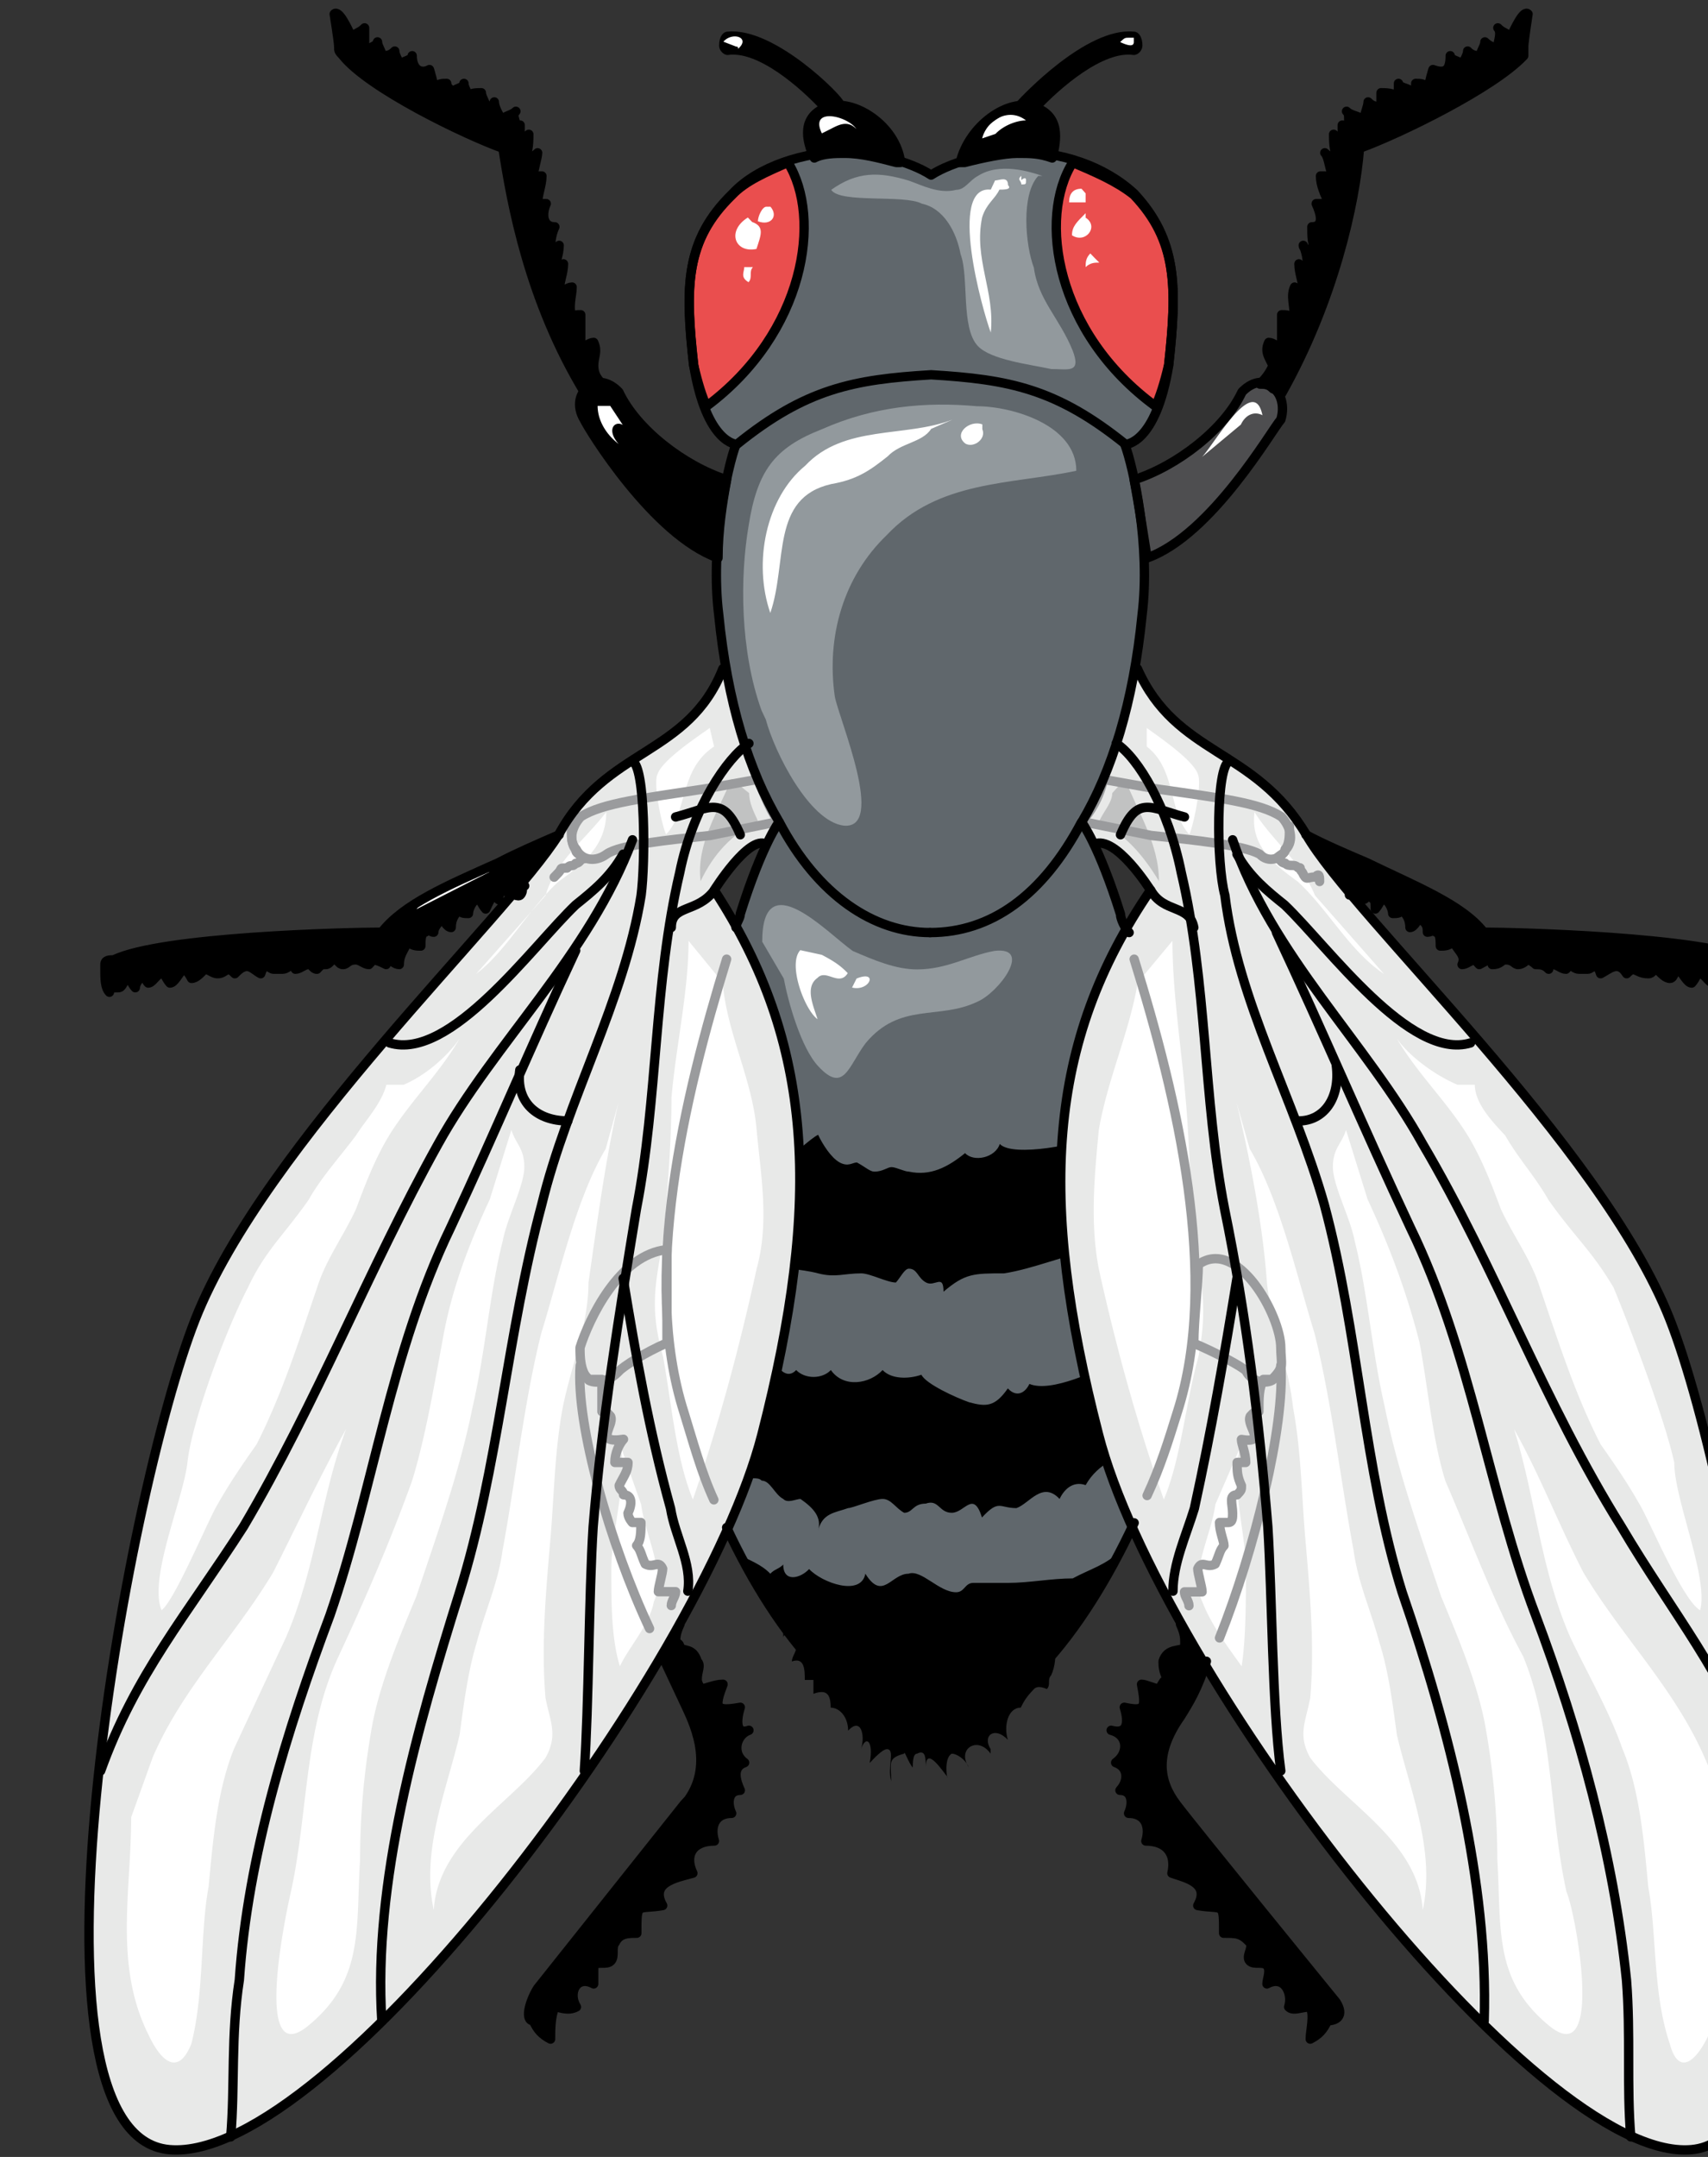 <svg xmlns="http://www.w3.org/2000/svg" version="1.0" viewBox="0 0 189.997 239.849"><rect x="0" y="0" width="189.997" height="239.849" fill="#333333" stroke="none"/><defs><clipPath clipPathUnits="userSpaceOnUse" id="a"><path d="M8.715.24H198.44v240.014H8.715z"/></clipPath></defs><path d="M103.537 41.635c8.655.52 13.932 1.539 21.627 7.735 0 0 3.358 0 4.797-8.775.96-8.774.96-13.951-3.837-19.108-3.358-3.098-8.155-4.657-12.973-4.657-2.878 0-7.195 1.04-9.614 2.598-2.398-1.559-6.716-2.598-9.594-2.598-4.337 0-9.614 1.559-12.492 4.657-5.297 5.157-5.297 10.334-4.318 19.108 1.44 8.775 4.797 8.775 4.797 8.775 7.676-6.196 12.972-7.216 21.607-7.735z" fill="#60676c" fill-rule="evenodd" fill-opacity="1" stroke="none"/><path d="M87.607 18.03c-2.379 1.038-4.757 2.058-6.196 3.597-5.257 5.097-5.257 10.214-4.298 18.908.48 2.06.96 3.578 1.44 4.598 10.973-8.175 12.872-20.968 9.054-27.104z" fill="#ea4e4e" fill-rule="evenodd" fill-opacity="1" stroke="none"/><path d="M93.903 17.01c1.919 0 3.838.52 5.757 1.02h.48c-.48-4.098-5.277-7.197-8.156-6.157-2.878 1.02-2.398 3.598-1.439 5.656.96-.52 2.399-.52 3.358-.52z" fill="#000" fill-rule="evenodd" fill-opacity="1" stroke="none"/><path d="M91.924 11.833h2.379s0-.52-.46-.52c0-.52-7.635-8.315-12.892-7.795-.48 0-.96.52-.96 1.559 0 .52.48 1.04.96 1.04 3.338-.52 8.115 3.637 10.494 6.236l.48-.52z" fill="#000" fill-rule="evenodd" fill-opacity="1" stroke="none"/><path d="M86.627 91.345c4.318 8.215 10.554 12.312 16.79 12.312z" fill="#4e4e50" fill-rule="evenodd" fill-opacity="1" stroke="none"/><path d="M80.791 53.308c-4.797-1.54-10.074-5.637-11.993-9.754-.96-1.02-2.398-1.54-3.358-.5-.96.5-1.439 2.039-.48 3.578.48 1.04 7.676 12.812 14.872 15.37 0-3.058.48-6.136.959-8.694zM78.472 87.667c-6.715 1.04-11.513 1.559-13.911 3.118-.96 1.04-1.44 2.598-.48 3.638.48 1.04 1.919 1.559 3.358.52 1.44-1.04 6.716-1.56 11.513-2.08l7.675-1.558c-.959-1.04-1.439-2.599-2.398-4.678l-5.757 1.04z" fill="#000" fill-rule="evenodd" fill-opacity="1" stroke="none"/><path d="M66 40.615c0-1.019.48-1.539 0-2.578-.48 0-.96.52-1.44.52v-3.598c-.479 0-.959 0-.959.52-.48-1.54 0-2.579 0-3.598-.48 0-.959.5-1.439.5 0-1.02.48-2.06.48-3.079-.48.52-.96.52-.96.52 0-.52.48-1.56.48-2.579 0 .52-.96.52-.96.52 0-.52 0-1.559.48-2.578-1.439 0-1.439-1.54-.959-2.579h-.96c0-1.02.48-2.058.48-3.078h-.979c0-.52.5-2.059.5-2.578-.5.52-.98.52-1.46.52.48-.52.48-2.06.48-2.579 0 0-.48.52-.959.52v-1.54s-.48.52-.48 0-.48-1.039 0-1.538c-.48.5-1.439.5-1.439 1.019-.48-.52-.96-1.54-.96-2.059 0 .52-.959.52-.959.52 0-.52-.48-1.04-.48-1.54-.48 0-1.459 0-1.459.5 0-.5-.48-1.019-.48-1.539 0 .52-.959.52-1.438 1.04 0-.52-.48-.52-.48-1.04-.48 0-.96 0-1.44.52 0-.52-.479-2.059-.479-2.059-.96.52-1.919 0-1.919-1.539 0 .52-.96.52-1.459 1.02 0-.5-.48-1.02-.48-1.54-.48.52-.959.52-1.439.52 0-.52-.48-1.04-.48-1.539 0 .5-.959.5-.959 1.02 0 0 0-.52-.48-.52V3.058c-.48.52-.959.52-1.439 1.04-.48-1.04-1.439-3.099-1.939-2.579 0 0 .5 3.098.5 3.598 0 .52 0 .52.48 1.04 2.878 3.597 13.452 8.734 17.79 10.293.959 6.156 2.877 16.97 9.134 27.244 0 0 0-.5.48-.5.479-.52.959-.52 1.438-.52-.48-.52-.959-1.02-.959-2.059zM64.001 94.403c-.48-.52-.48-1.54-.48-2.059v-.52c-2.398 1.54-5.276 3.078-8.155 4.118-5.776 2.558-10.573 4.617-12.972 7.695-3.857 0-24.505.5-29.782 3.078-.48 0-.98 0-.98.5v.52c0 1.02 0 2.058.5 2.558 0-.5.48-.5.96-.5s.48-.52.96-1.039c.48 0 .48.52.959 1.04 0-.52.48-1.04.96-1.54 0 .5.479 1.02.479 1.02.48 0 .96-1.02 1.44-1.02.479 0 .479.5.959 1.02.48 0 .959-1.02 1.439-1.54.48 0 .96 1.02.96 1.02.479 0 .959-.5 1.438-1.02.48 0 .96.52 1.44.52.959 0 .959-1.039 1.938 0 1.44-1.539 1.919-.52 2.878 0 .48-1.539.96-.52 1.44-.52h.959c.48 0 .96-.519.96-.519.48 0 .48.52.48.52.479 0 .959-.52 1.438-.52.48 0 .48.52.96.52.48-.52.48-.52.96-.52.479 0 .479-.5.959-.5s.48.5.959.5c.48 0 .48-.5 1.46-.5.479 0 .958.5 1.438.5l.48-.5c.48 0 1.439.5 1.439.5 0-.5 0-.5.48-.5 0 0 .48.5.96.5 0-1.02.479-1.54.959-2.558.48.52.959.52 1.439.52 0-.52 0-1.54.48-1.54.48-.52.48 0 .959 0 0-.52.48-1.04.96-1.539 0 0 .479 1.02.959 1.02 0-1.02.48-1.54.96-2.06 0 .52.479.52.958.52 0-.52.5-1.539.98-1.539s.48.52.96 1.02c.479-1.02.479-1.02.959-1.54l.48.52c0-2.058 1.918 0 2.398-.52.48-.499 0-1.538.48-1.019.96 0 .96.52 1.439 0 .48-1.02.48-1.539 1.439-1.02.96 0 .48.5.96-.519.48-.52 0-.52.959-.52.48-.5.48 0 .96-.5.479 0 .479-.519.959-.519-.48-.52-.96-.52-.96-1.02zM82.79 195.921c-1.44-1.02-.96-3.078.48-3.598-1.44.52-1.44-1.019-.96-2.558-2.878.52-2.878 0-1.919-2.558-.96 0-1.919.5-2.398.5-.48-.5-.48-1.02-.48-1.02 0-1.02.48-1.54 0-2.059-.48-1.539-1.44-1.02-1.919-1.539 0-.5-.48-.5-.48-.5 0-.52 0-1.039.48-2.058-.48 0-.48-.52-.96 0-.479-1.54.48-2.559.48-3.598h-1.918c0-.5.48-2.039.48-2.559-.48-1.02-.96 0-1.92-.52-.48-1.019-.48-1.538-.959-2.038.48-.52.48-1.54.48-2.579h-.96s-.48-.5-.48-1.019c.48-1.02.48-2.059-.479-2.059 0-.5-.48-.5-.48-1.02.48-1.018.96-1.538.96-2.558h-1.44c0-1.039.48-2.058.96-2.578-3.358.52-.96-1.539-1.44-2.558-.479-.52-.479-.52-.959-.52v-3.598H65.52c-.48-.5-.96-1.02-.96-1.539-.959 9.254 7.197 30.801 11.514 37.457.96 2.06 3.358 6.676.48 10.794l-.48.5-16.31 20.527c-.96 1.54-1.44 3.598-.48 3.598.48 1.02.96 1.539 1.919 2.039 0-1.02 0-2.559.48-3.578.48 0 1.439.5 2.398 0-.96-1.54 0-3.598 1.919-2.579v-2.038c.48-.52 1.44 0 1.919-.52.48-.52 0-1.54.48-2.059.48-1.02 1.439-1.02 2.398-1.02 0-3.597 0-2.558 2.878-3.077-1.439-2.559 1.44-3.079 3.358-3.598-.96-2.039 0-3.578 2.399-3.578-.48-1.54 0-3.078 1.919-3.078-.48-1.04-.48-2.579.96-2.579-.48-1.019-.96-2.558.479-3.078z" fill="#000" fill-rule="evenodd" fill-opacity="1" stroke="none"/><path d="M119.288 18.03c2.438 1.038 4.857 2.058 6.796 3.597 4.837 5.097 4.837 10.214 3.877 18.908-.48 2.06-.98 3.578-1.459 4.598-11.153-8.175-13.092-20.968-9.214-27.104z" fill="#ea4e4e" fill-rule="evenodd" fill-opacity="1" stroke="none"/><path d="M113.111 17.01c-1.459 0-3.897.52-5.836 1.02h-.5c.98-4.098 5.357-7.197 8.275-6.157 2.919 1.02 2.439 3.598 1.96 5.656-1.46-.52-2.44-.52-3.899-.52z" fill="#000" fill-rule="evenodd" fill-opacity="1" stroke="none"/><path d="M115.03 11.833h-2.418s0-.52.5-.52c.48-.52 7.715-8.315 13.012-7.795.48 0 .959.52.959 1.559 0 .52-.48 1.04-.96 1.04-3.377-.52-8.194 3.637-10.613 6.236 0 0 0-.52-.48-.52z" fill="#000" fill-rule="evenodd" fill-opacity="1" stroke="none"/><path d="M120.287 91.345c-4.337 8.215-10.114 12.312-16.87 12.312z" fill="#4e4e50" fill-rule="evenodd" fill-opacity="1" stroke="none"/><path d="M124.604 101.598c-1.918-6.156-3.357-9.234-4.337-10.273 3.378-5.637 5.777-13.332 6.736-23.086.96-7.696-.96-16.43-1.919-18.989-7.695-6.156-12.972-7.195-21.627-7.715-8.634.52-13.911 1.559-21.607 7.715-.959 2.559-2.878 11.293-1.918 18.989.959 9.754 3.358 17.45 6.715 23.086-.48 1.039-2.398 4.117-4.317 10.273-5.277 15.391-11.533 38.497-6.236 55.427 5.277 16.95 15.85 34.899 27.363 34.899 11.533 0 22.107-17.95 27.384-34.9 5.276-16.929-.96-40.035-6.237-55.426z" fill="#60676c" fill-rule="evenodd" fill-opacity="1" stroke="none"/><path d="M126.124 53.308c4.797-1.54 10.073-5.637 11.992-9.754.96-1.02 2.399-1.54 3.358-.5.96.5 1.44 2.039.96 3.578-.96 1.04-7.676 12.812-14.871 15.37-.48-3.058-.96-6.136-1.44-8.694z" fill="#4e4e50" fill-rule="evenodd" fill-opacity="1" stroke="none"/><path d="M122.706 86.627c-.48 2.08-1.44 3.638-2.419 4.678l7.735 1.559c4.837.52 10.154 1.04 12.073 2.078.96 1.04 2.419.52 2.898-.52.96-1.039.48-2.598-.48-3.637-2.418-1.56-6.755-2.079-14.01-3.118l-5.797-1.04zM141.574 40.615c-.48-1.019-.96-1.539-.48-2.578.48 0 .96.52 1.44.52v-3.598c.48 0 .959 0 1.439.52 0-1.54-.48-2.579 0-3.598 0 0 .48.5.96.5 0-1.02-.48-2.06-.48-3.079.48.52.959.52.959.52 0-.52 0-1.56-.48-2.579 0 .52.96.52 1.44.52-.48-.52-.48-1.559-.48-2.578 1.439 0 .959-1.54.48-2.579h1.458c-.5-1.02-.979-2.058-.979-3.078h1.46c-.48-.52-.48-2.059-.98-2.578.5.52.98.52 1.459.52-.48-.52-.48-2.06-.48-2.579 0 0 .48.52.96.52v-1.54c.48 0 .48.52.959 0-.48-.52 0-1.039-.48-1.538.48.5 1.44.5 1.92 1.019 0-.52.479-1.54.479-2.059.48.52.96.52 1.439.52v-1.54c.48 0 1.439 0 1.939.5V9.234c0 .52 1.439.52 1.439 1.04.48-.52.48-.52.48-1.04.48 0 .959 0 1.439.52 0-.52.48-2.059.48-2.059 1.439.52 1.918 0 1.918-1.539 0 .52.96.52 1.46 1.02 0-.5.48-1.02.48-1.54.479.52.958.52 1.438.52 0-.52.48-1.04.48-1.539.48.5.96.5 1.439 1.02v-.52c0-.5.48-1.54 0-2.059.48.52.96.52 1.44 1.04.479-1.04 1.438-3.099 1.918-2.579 0 0-.48 3.098-.48 3.598v1.04c-3.358 3.597-13.931 8.734-18.269 10.293-.48 6.156-2.878 16.97-8.654 27.244-.48 0-.48-.5-.96-.5-.48-.52-.96-.52-1.459-.52.5-.52.98-1.02 1.46-2.059z" fill="#000" fill-rule="evenodd" fill-opacity="1" stroke="none"/><path d="M142.933 94.403c.48-.52.48-1.54.48-2.059v-.52c2.878 1.54 5.777 3.078 8.655 4.118 5.297 2.558 10.593 4.617 12.992 7.695 3.358 0 24.065.5 29.822 3.078 0 0 .48 0 .48.5v.52c0 1.02 0 2.058-.48 2.558 0-.5-.48-.5-.96-.5s-.48-.52-.959-1.039c0 0-.48.52-.48 1.04-.48-.52-.96-1.04-1.439-1.54 0 .5-.48 1.02-.48 1.02-.48 0-.959-1.02-1.439-1.02-.5 0-.5.5-.979 1.02-.48 0-.96-1.02-1.44-1.54-.479 0-.479 1.02-.959 1.02s-.959-.5-1.439-1.02c-.48 0-.48.52-.96.52-1.458 0-1.458-1.039-2.418 0-.96-1.539-1.918-.52-2.878 0-.48-1.539-.96-.52-1.439-.52h-.96c-.5 0-.979-.519-.979-.519l-.48.52c-.48 0-.959-.52-1.439-.52-.48 0-.48.52-.48.52-.48-.52-.959-.52-1.439-.52 0 0-.48-.5-.959-.5 0 0-.48.5-.96.5-.5 0-.5-.5-1.458-.5-.48 0-.48.5-1.44.5 0 0 0-.5-.48-.5l-.959.5-.48-.5c-.48 0-.959.5-1.439.5.48-1.02-.5-1.54-.979-2.558-.48.52-.96.52-1.44.52 0-.52 0-1.54-.479-1.54 0-.52-.48 0-.96 0 0-.52 0-1.04-.959-1.539 0 0-.48 1.02-.96 1.02 0-1.02-.479-1.54-.958-2.06 0 .52-.5.52-.98.52 0-.52-.48-1.539-.96-1.539-.479 0-.479.52-.959 1.02 0-1.02 0-1.02-.96-1.54 0 0 0 .52-.479.52 0-2.058-1.439 0-2.398-.52 0-.499.48-1.538-.5-1.019-.96 0-.96.52-1.44 0-.479-1.02 0-1.539-.959-1.02-.96 0-.96.5-1.439-.519-.48-.52 0-.52-.48-.52-.48-.5-.959 0-1.439-.5-.48 0-.48-.519-.979-.519.5-.52.98-.52.98-1.02zM124.065 195.921c1.439-1.02 1.439-3.078-.5-3.598 1.939.52 1.939-1.019 1.46-2.558 2.398.52 2.398 0 1.918-2.558.48 0 1.44.5 1.919.5.48-.5.48-1.02.96-1.02-.48-1.02-.48-1.54-.48-2.059.48-1.539 1.938-1.02 2.418-1.539v-.5c0-.52 0-1.039-.48-2.058.48 0 .96-.52 1.44 0 0-1.54-.48-2.559-.96-3.598h1.919c0-.5-.48-2.039-.48-2.559.48-1.02.96 0 1.92-.52.479-1.019.479-1.538.959-2.038 0-.52-.48-1.54-.48-2.579h.96c.499 0 .499-.5.499-1.019 0-1.02-.5-2.059.48-2.059.48-.5.48-.5.48-1.02-.48-1.018-.48-1.538-.48-2.558h.96c0-1.039-.48-2.058-.48-2.578 2.878.52.48-1.539.959-2.558.48-.52.48-.52.96-.52 0-1.54 0-2.559.479-3.598h.96c.479-.5.959-1.02.959-1.539.98 9.254-6.736 31.82-11.054 38.996-2.898 4.118-2.418 7.196-.48 9.754 1.92 2.579 17.79 22.067 17.79 22.067.96 1.54 0 2.059-.96 2.059-.48 1.02-.959 1.539-1.918 2.039 0-1.02.48-2.559 0-3.578-.96 0-1.92.5-2.399 0 .48-1.54-.5-3.598-2.418-2.579 0-.5.48-1.539 0-2.038-.48-.52-1.44 0-1.92-.52-.479-.52.48-1.54 0-2.059-.959-1.02-1.438-1.02-2.897-1.02 0-3.597 0-2.558-2.879-3.077 1.44-2.559-1.439-3.079-2.878-3.598.48-2.039-.5-3.578-2.898-3.578.48-1.54 0-3.078-1.92-3.078.48-1.04.48-2.579-.958-2.579.959-1.019.959-2.558-.48-3.078zM131.4 127.723l-1.439-8.235c0 1.039-.48 2.058-.96 3.098-2.398.5-4.317 2.558-6.735 3.598-1.919 1.019-9.614 2.558-11.053 1.019-.48 1.539-2.899 2.059-3.858 1.02-1.919 1.558-3.858 2.578-6.256 2.058-.48 0-1.44-.5-1.92-.5-.479 0-.959.5-1.918.5-.48 0-.98-.5-1.939-1.02-.48 0-.96.52-1.919 0-.959-.519-1.918-2.058-2.398-3.077-.96.5-2.419 2.038-2.898 2.038-1.92 0-.96-1.539-1.92-2.038-1.438-.52-2.398 1.539-3.357-1.56-1.46.52-1.939-.5-2.419-1.539-1.439.52-1.919-.5-1.919-2.038h-.959c0-.52-.48-1.04-.48-1.56-.48 2.579-.96 5.657-1.459 8.236 0 1.019.5 2.058.98 3.078.48 2.558 1.439 4.617 3.837 6.676 1.92 1.539 1.92 2.578 4.338 3.078 1.918.52 4.317.52 6.256 1.04 1.919.499 2.878 0 4.797 0 .98 0 2.898 1.019 3.858 1.019.48-.52.959-1.54 1.439-1.54.96 0 .96 1.02 1.919 1.54.979.52 1.938-1.02 1.938 1.019 2.399-2.039 3.358-2.039 6.736-2.039 3.358-.52 6.736-2.059 10.094-2.578 2.399-.52 1.919-.52 2.898-2.559 0 0 .48 0 .48-.52 3.838-2.058 6.236-5.136 6.236-8.214z" fill="#000" fill-rule="evenodd" fill-opacity="1" stroke="none"/><path d="M132.76 143.633c0 1.539-.48 3.078-1.92 4.617 0-.52 0-1.02-.959-1.539-.48 3.078-3.358 3.578-5.756 4.617-1.92 1.02-7.216 3.578-9.614 2.559-.48 1.02-1.44 1.539-2.399.5-1.44 2.058-2.398 2.058-4.317 1.538-1.44-.5-4.817-2.038-5.297-3.058-1.44.5-3.358.5-4.318-.52-1.439 1.54-4.317 2.04-5.756 0-.96 1.02-2.878 1.02-3.858 0-.96 1.02-1.919 0-2.398-1.019-.96 1.54-1.44.5-2.399 0-.96-.52-1.439-1.539-1.919-2.058-.48-.5-.959-.5-1.439-.5-.96-1.04-1.439-2.059-2.398-2.559-1.44-1.039-2.399 1.02-3.358-1.039l.48 2.059c-.48-1.02-.98-2.559-.98-3.598 0 4.617.5 9.234 1.939 13.312.96 1.04 1.919 2.059 2.878 2.578.48 1.52 1.919 2.04 2.399 3.058.96.52.96 1.02 1.439 1.54.48.52 1.439 0 1.919.52.96 0 1.439 1.538 2.398 2.038.48.52 1.44 0 1.919 0 1.46 1.02 2.419 2.059 1.939 3.578.48-2.039 1.919-2.039 3.358-2.559.48 0 2.878-1.019 3.837-1.019.96 0 1.44 1.02 2.399 1.54.96 0 .96-1.02 2.399-1.02 1.459-.52 1.459 1.019 2.898 1.019s2.398-2.558 3.358.52c1.919-2.059 1.919-1.04 3.837-1.04 1.44-.5 2.879-3.058 4.798-1.019.48-1.02 1.459-2.039 2.898-1.54 1.439-2.558 3.837-3.057 5.756-4.596 1.92-1.02 3.358-2.06 4.318-3.598.96-3.058 1.919-6.656 1.919-9.714v-3.598zM119.328 175.514c-2.399 0-4.797.5-7.216.5h-3.838c-.959 0-.959 1.039-1.918 1.039-1.92 0-3.858-2.579-5.297-2.06-1.92 0-2.879 3.08-4.797 0-.48 2.56-4.817 1.02-6.257-.519-.959 1.04-2.878 1.54-2.878-.5-.48.5-.96.5-1.439 1.02-.96-1.02-2.398-1.54-3.378-2.059 1.46 2.059 2.419 4.118 3.858 6.156l.96 1.54v1.539c0-.5.479-.5.479 0 .48 0 .48.52.96 1.039 0 .5-.48 1.02-.48 1.539 1.439-.52 1.439 1.02 1.439 2.059h.96v1.539c1.438-.52 1.918 0 1.918 1.539.98 0 1.939 1.02 1.939 2.558 1.439-1.539 1.919.52 1.439 2.06.48-1.54 1.44-1.04.96 1.538.48-.52 1.438-1.539 1.918-1.539.96 0 0 2.039.48 3.578 0-2.039-.48-2.559 1.439-3.078 0-.5.48 1.04.96 1.539 0-.5 0-1.54.48-1.54.959-.499.959.52.959 1.54 0-2.559 1.938.52 2.418 1.04 0 .499-.48-2.06.48-2.58.48 0 1.439.52 1.919 1.54-1.44-2.039.96-3.578 2.398-1.54v-.499c-.96-1.539.48-2.578 1.919-1.04-.48-1.538 0-3.577 1.44-3.577.479-1.04.979-1.54 1.458-2.059.48-.52 1.44 0 1.44 0 .48-.52 0-1.02.48-1.539.479-1.04.479-2.059.479-3.078h.48c2.398-3.078 4.797-6.676 6.715-10.793-1.439 1.559-3.357 2.058-5.276 3.098z" fill="#000" fill-rule="evenodd" fill-opacity="1" stroke="none"/><path clip-path="url(#a)" d="M185.727 146.671c-7.695-19.508-35.118-44.633-40.415-53.867-5.757-9.754-14.431-8.735-18.749-18.489l-.48.52c-.959 6.676-2.898 11.812-5.296 16.43l.96 2.558c2.418-1.02 6.255 5.137 6.255 5.137-.959.5-1.439 1.54-1.918 2.558 0 .52-.48 1.02-.96 1.54-8.655 15.91-9.154 32.32-2.898 56.445.96 3.078 1.939 6.656 3.858 10.254.48.52.48 1.54.959 2.559h.48c0 1.039.48 1.539.96 2.578l.479.5c0 .52.48 1.539.96 2.578h.479c.48 1.02.98 2.039 1.46 2.559 2.398 5.136 5.276 9.754 8.654 14.37 0 .52.48.52.48 1.02.48.52.959 1.54 1.439 2.059.48.52.48.52.48 1.02.959.52 1.439 1.039 1.918 2.058 0 0 .48.52.48 1.02.48.52.98 1.039 1.459 2.058.48 0 .48.52.96 1.02.48.52.959 1.039 1.439 2.058.48 0 .48.52.959.52.48 1.02.96 1.54 1.44 2.039v.52c1.438 1.539 2.418 2.558 3.377 4.097.48.52.96.52.96 1.04.48.5.959 1.019 1.439 1.538.48.5.96 1.02.96 1.54.479 0 .958.5 1.438 1.019.48.52.96 1.02.96 1.539.5.52.979.52 1.459 1.02.48.52.96 1.039 1.439 1.538l.96 1.04c.479.5.959 1.02 1.438 1.02 0 .519.48 1.019.96 1.019.48.52.96 1.039 1.439 1.539 0 .52.5.52.98 1.039.48.5.959 1.02 1.438 1.02l.48.52c.96 1.018 1.919 1.538 2.399 2.038.48 0 .48.52.48.52.959.52 1.439.52 1.918 1.019l.5.52c.48.52.96.52 1.44 1.019.479 0 .479 0 .959.52.48 0 .959.52 1.439.52l.48.5c.48 0 .959.519 1.438.519h.48c.48.52.98.52 1.46.52 0 0 .479 0 .479.5h3.358c17.79-1.54 5.297-72.857-2.399-92.345zM80.851 101.518c-.48-1.019-.96-2.058-1.44-2.558 0 0 3.839-6.156 5.777-5.137l1.44-2.558c-2.899-4.618-4.818-10.274-5.777-16.95h-.48c-3.857 9.754-12.992 8.735-18.269 18.489-5.776 9.234-32.72 34.359-40.415 53.867-7.695 19.488-20.688 90.805-2.878 92.344h3.358c.48-.5.48-.5.959-.5 0 0 .48 0 .98-.52h.959s.48-.519.96-.519c.479 0 .479-.5.959-.5s.48-.52.96-.52c.479-.519.479-.519.958-.519.48-.5.96-.5 1.44-1.02l.48-.52c.979-.499 1.458-.499 1.938-1.018l.48-.52c.96-.5 1.439-1.02 2.398-1.54 0-.499.48-.499.48-1.019.48-.52.96-.52 1.44-1.019.479-.52.959-.52.959-1.04.5-.499.98-1.019 1.459-1.538.48 0 .96-.5 1.439-1.02 0 0 .48-.52.96-1.02.479-.519.959-.519 1.438-1.039.48-.5.48-1.019.96-1.539.48-.5.96-.5 1.439-1.019.5-.52.5-1.02.98-1.54.48-.519.959-.519 1.439-1.018.48-.52.48-1.04.959-1.54.48-.52.96-1.039 1.44-1.539l.958-1.039c.96-1.02 1.92-2.558 2.899-3.578 0-.52.48-.52.48-1.04.48-.499.959-1.019 1.918-1.538 0-.5.48-1.02.48-1.02.48-1.019.96-1.539 1.44-2.058.479-.5.479-.5.959-1.02s.959-1.539 1.459-2.058c.48-.5.48-.5.48-1.02.959-.52 1.438-1.539 1.918-2.059 0-.5 0-.5.48-1.019.48-.52.96-1.54 1.439-2.059 0-.5.48-.5.48-1.02 3.378-4.616 6.256-9.234 8.654-13.85l.48-.52c.48-.52.48-1.54.96-2.06l.5-.499c.479-1.04.959-1.539 1.438-2.578v-.5c.48-1.04.96-1.54.96-2.578h.48c.48-1.02.48-1.54.959-2.559 1.919-3.598 2.878-7.176 3.858-10.254 6.716-25.144 5.756-42.074-3.858-57.985z" fill="#e8e9e8" fill-rule="evenodd" fill-opacity="1" stroke="none"/><path d="M84.709 78.992c-2.399-6.656-2.399-14.85-1.44-20.487.96-6.157 2.879-8.715 8.156-10.774 5.756-2.558 11.513-3.078 17.27-2.558 3.837 0 11.032 2.058 11.032 7.175-7.195 1.54-15.35 1.02-21.107 7.176-4.797 4.617-6.716 11.273-5.756 17.93.48 2.558 5.756 14.85.96 14.35-3.839-.52-7.676-8.195-8.636-11.792z" fill="#92999d" fill-rule="evenodd" fill-opacity="1" stroke="none"/><path d="M105.976 46.652c-5.297 2.058-12.073.52-16.41 5.137-4.358 3.577-5.817 10.753-3.878 16.37 1.939-5.617 0-12.793 6.776-14.332 2.898-.5 4.337-1.539 6.276-3.078 1.44-1.519 3.858-1.519 4.837-3.058zM109.274 47.191c-1.42-.54-3.298 1.06-1.88 2.14.94.519 2.34-.54 1.88-1.6zM83.19 24.185c-2.399 1.5-1.44 3.998.959 3.498.48-1.499.96-2.498-.48-2.998zM85.248 22.986c-.46 0-.94 1.08-.94 1.62 1.4.539 2.32-.54 1.4-1.62zM82.79 29.702c0 .56-.48 1.12.48 1.679.48-.56 0-1.12.48-1.679zM120.767 23.706c-1 .999-1.52 1.479-1.52 2.458 1.52.98 3.039-.98 1.52-1.959zM120.307 20.987c-.92 0-1.38.52-1.38 1.52h1.84v-1zM121.286 28.183c-.52.52-.52 1.02-.52 1.519.52-.5 1.02-.5 1.52-.5l-.5-.5z" fill="#fff" fill-rule="evenodd" fill-opacity="1" stroke="none"/><path d="M115.49 19.568c-1.919 2.039-1.44 7.675-.48 10.214.48 3.578 2.879 5.637 4.318 9.214.96 2.539-.48 2.04-2.399 2.04-2.398-.52-6.716-1.02-8.155-2.56-1.919-2.038-.96-7.655-1.919-10.213-.48-2.559-1.919-5.117-4.317-5.617-1.919-1.04-9.115 0-10.074-1.539 2.878-2.039 5.277-2.039 8.635-1.02 1.439.5 3.358 1.52 5.277 1.02.959 0 1.439-1.02 2.398-1.539 2.399-1.539 5.757-.5 7.196 0z" fill="#92999d" fill-rule="evenodd" fill-opacity="1" stroke="none"/><path d="M110.213 21.087c-4.797-.5-.96 13.332 0 15.89.48-4.597-1.919-8.194-.96-12.812.48-1.539 1.44-2.038 1.92-3.078.48 0 1.439 0 .959-.5 0-1.039-.96-.52-1.44-.52zM113.611 19.548c-.52.48 0 .48 0 .96.52 0 .52 0 .52-.48s-.52 0-.52 0z" fill="#fff" fill-rule="evenodd" fill-opacity="1" stroke="none"/><path d="M84.789 104.717c0-8.735 7.195-1.02 10.054 1.019 2.398 1.04 4.797 2.059 7.175 2.059 3.358 0 5.737-1.54 8.615-2.06 4.297-.499.48 4.638-1.919 5.657-4.297 2.06-8.615 0-12.432 4.618-1.92 2.558-2.399 5.636-5.257 2.558-1.919-2.039-3.358-7.176-3.838-9.754z" fill="#92999d" fill-rule="evenodd" fill-opacity="1" stroke="none"/><path d="M89.026 105.656c-1.44 1.539.48 6.656 1.919 7.675-.48-1.519-1.44-3.578 0-4.597.96-1.02 2.398 1.02 3.358-.52-.96-1.019-1.919-1.519-2.878-2.038zM94.783 109.813c1.978.48 2.958-1.998.5-.999zM67.879 45.133h-1.4c0 1.599.94 3.178 2.34 4.237-1.4-1.579-.46-2.638.459-2.119zM133.719 50.81c1.44-1.54 5.756-9.275 6.716-4.638-.96-.5-1.919 0-2.399 1.04zM46.332 101.099c1.919-2.599 5.277-3.638 8.155-4.158zM109.254 15.39c.5-1.998 2.938-3.517 4.877-1.998-.96 0-2.439.5-3.398 1.499zM91.425 14.831c-1.44-2.958 2.878-1.959 3.837-.48-.96-1-1.919-.5-2.878 0zM80.471 4.637c.94-1.08 2.799-.54 1.88.54-.48.54 0 0-.48 0zM125.624 4.197c-.5 0-.5 0-1.02.48 1.02.48 1.52.48 1.52 0v-.48zM56.886 125.644c.48 1.559 1.439 2.059 1.439 4.117 0 2.06-1.92 5.657-2.399 8.215-1.439 5.637-1.919 12.313-3.358 18.49-1.439 7.175-3.858 13.85-6.256 21.046-1.919 4.618-3.858 9.235-4.817 13.852a83.77 83.77 0 0 0-1.44 15.41c-.479 7.696.48 13.353-5.776 18.49-6.256 5.116-2.398-12.853-1.919-14.892 1.92-8.734 1.44-17.969 5.297-26.184 2.878-6.176 5.777-12.832 8.175-19.508 1.44-4.637 2.399-10.274 3.358-15.41.96-5.657 2.898-10.774 5.297-15.91zM67.38 127.743c-3.359 5.656-5.258 14.37-7.176 20.527-1.92 7.695-2.859 16.41-4.298 24.106-.48 3.597-1.919 6.675-2.878 10.273-.94 3.078-1.42 6.656-1.899 10.254-1.44 6.156-4.317 12.832-2.878 19.488.48-7.695 8.615-11.793 12.432-16.93 1.44-2.558.48-4.097 0-6.655-.48-5.657 0-11.294.48-16.93.48-5.137.48-10.274 1.44-15.39.938-4.618 2.857-9.235 2.857-13.852.96-6.676 1.92-13.872 3.338-20.028zM76.594 104.617c0 5.656-1.42 11.812-1.9 17.469 0 5.137-.479 10.773-.939 15.91-.96 5.137-1.439 7.696 0 12.833.94 5.136 1.42 11.293 3.318 15.91 2.839-8.215 5.197-16.93 7.096-25.665 1.42-5.136.48-10.273 0-15.39-.46-5.657-3.318-10.794-3.778-16.43zM68.958 160.583c.94 3.617-.96 9.794-.96 13.911 0 3.598 0 7.716.96 10.794.94-2.06 3.318-4.618 3.778-7.196 1.42-3.098-.94-7.216-1.42-10.813zM14.591 202.078c0 8.235-1.919 16.45 1.919 24.165 1.44 3.078 3.338 4.617 4.777 1.02 1.44-5.637.96-12.333 1.919-17.47.48-5.137.96-10.794 2.858-15.41 1.919-4.118 3.838-8.236 5.757-12.333 3.338-7.716 3.817-15.431 6.676-23.146-2.859 5.157-5.257 10.293-8.115 15.95-4.318 7.196-10.054 12.832-13.392 20.548zM42.974 120.627c-.5 2.059-2.419 4.097-3.378 5.636-1.919 2.559-3.838 4.618-5.277 7.176-2.898 4.098-4.817 5.637-6.736 9.734-2.418 4.617-6.256 14.871-6.736 19.488-.48 4.098-4.337 12.813-2.878 16.39 1.44-1.019 5.277-10.233 6.236-11.772 1.46-2.579 2.899-4.618 4.338-6.676 2.878-5.637 4.797-11.793 6.736-17.43.959-3.078 2.878-5.636 4.317-8.714.96-2.559 1.919-5.117 3.378-7.676 2.399-4.097 5.756-7.175 8.155-11.293-1.44 2.059-3.838 4.118-6.236 5.137zM52.968 108.294c3.378-2.558 5.796-7.195 9.174-10.273 2.899-2.06 5.297-4.118 5.297-7.716-2.398 3.098-5.776 5.657-6.736 9.255zM78.952 80.95c-1.459 1.04-5.337 3.619-5.816 5.158-.5 1.02.48 5.656.96 6.676 2.438-2.559 1.458-7.196 5.336-9.774z" fill="#fff" fill-rule="evenodd" fill-opacity="1" stroke="none"/><path d="M81.37 86.627c-1.478 3.618-3.937 7.236-3.437 11.354 1.479-3.079 3.438-5.157 6.376-6.696-.48-1.04-.98-2.06-.98-3.098z" fill="#c1c2c2" fill-rule="evenodd" fill-opacity="1" stroke="none"/><path d="M149.73 125.644c-.48 1.559-1.46 2.059-1.46 4.117 0 2.06 1.939 5.657 2.419 8.215 1.439 5.637 1.919 12.313 3.358 18.49 1.439 7.175 3.857 13.85 6.256 21.046 1.919 4.618 3.858 9.235 4.817 13.852a83.77 83.77 0 0 1 1.44 15.41c.479 7.696-.48 13.353 5.776 18.49 6.236 5.116 2.878-12.853 1.918-14.892-1.918-8.734-1.439-17.969-4.817-26.184-3.358-6.176-5.756-12.832-8.654-19.508-1.44-4.637-1.92-10.274-2.879-15.41-1.439-5.657-3.378-10.774-5.776-15.91zM139.016 127.743c3.358 5.656 5.297 14.37 7.215 20.527 1.92 7.695 2.899 16.41 4.338 24.106.48 3.597 1.919 6.675 2.878 10.273.98 3.078 1.46 6.656 1.939 10.254 1.439 6.156 4.317 12.832 2.878 19.488-.48-7.695-8.655-11.793-12.512-16.93-1.44-2.558-.48-4.097 0-6.655.48-5.657 0-11.294-.48-16.93-.48-5.137-.48-10.274-1.44-15.39-.479-4.618-2.418-9.235-2.897-13.852-.48-6.676-1.92-13.872-3.378-20.028zM130.421 104.617c0 5.656.98 11.812 1.46 17.469.479 5.137.479 10.773.958 15.91.96 5.137 1.44 7.696.48 12.833-1.439 5.136-1.919 11.293-3.857 15.91-2.899-8.215-5.317-16.93-7.236-25.665-.98-5.136-.48-10.273 0-15.39.96-5.657 3.378-10.794 4.337-16.43zM138.116 160.583c-1.459 3.617.48 9.794.48 13.911 0 3.598 0 7.716-.48 10.794-1.459-2.06-3.398-4.618-4.377-7.196-1.46-3.098.98-7.216 1.46-10.813zM192.483 202.078c-.48 8.235 1.44 16.45-2.398 24.165-1.44 3.078-3.378 4.617-4.338 1.02-1.918-5.637-1.439-12.333-2.398-17.47-.48-5.137-.96-10.794-2.898-15.41-1.44-4.118-3.838-8.236-5.777-12.333-3.358-7.716-3.838-15.431-6.256-23.146 2.898 5.157 4.817 10.293 7.715 15.95 4.318 7.196 10.094 12.832 13.472 20.548zM164.06 120.627c0 2.059 1.94 4.097 3.379 5.636 1.459 2.559 3.377 4.618 4.817 7.176 2.898 4.098 4.817 5.637 7.235 9.734 1.919 4.617 5.777 14.871 6.756 19.488 0 4.098 3.838 12.813 2.878 16.39-1.918-1.019-5.776-10.233-6.736-11.772-1.459-2.579-2.898-4.618-4.337-6.676-2.898-5.637-4.817-11.793-6.756-17.43-.96-3.078-2.898-5.636-4.337-8.714-.96-2.559-1.919-5.117-3.378-7.676-2.399-4.097-5.777-7.175-8.195-11.293 1.459 2.059 4.337 4.118 6.756 5.137zM153.947 108.294c-3.838-2.558-6.237-7.195-9.594-10.273-2.879-2.06-5.277-4.118-4.798-7.716 1.92 3.098 5.277 5.657 6.716 9.255zM127.563 80.95c1.439 1.04 5.217 3.619 5.696 5.158.46 1.02-.48 5.656-.96 6.676-2.358-2.559-1.418-7.196-4.736-9.774z" fill="#fff" fill-rule="evenodd" fill-opacity="1" stroke="none"/><path d="M125.144 86.627c1.42 3.618 3.778 7.236 3.778 11.354-1.879-3.079-3.778-5.157-6.636-6.696.48-1.04 1.439-2.06 1.439-3.098z" fill="#c1c2c2" fill-rule="evenodd" fill-opacity="1" stroke="none"/><path d="M74.195 138.956c-5.317.52-8.695 7.775-9.674 10.893 0 1.04 0 2.599.98 3.638.959.5 2.418 0 3.377-1.04.48-.52 2.898-2.078 5.317-3.118v-10.373" fill="none" stroke="#9a9b9d" stroke-width="1.039px" stroke-linecap="round" stroke-linejoin="round" stroke-miterlimit="4" stroke-dasharray="none" stroke-opacity="1"/><path d="M74.675 178.532c0-.52.48-1.02.48-1.54h-1.92c0-.519.48-2.058.48-2.558-.48-1.04-.96 0-1.939-.52 0 0 0 0 0 0-.48-1.019-.48-1.538-.959-2.058.48-.52.48-1.54.48-2.559h-.96s-.48-.52-.48-1.039c.48-1.02.48-2.039-.499-2.039 0-.52-.48-.52-.48-1.04.48-1.018.98-1.538.98-2.558h-1.46c0-1.039.48-2.058.96-2.578-3.378.52-.96-1.54-1.44-2.558-.479-.52-.479-.52-.959-.52v-3.578H65.5c-.48-.52-.96-1.04-.96-1.559-.499 6.676 3.379 20.028 7.716 29.262M78.512 87.707c-6.716 1.04-11.513 1.559-13.911 3.118-.96 1.04-1.44 2.598-.48 3.638.48 1.04 1.919 1.559 3.358.52 1.44-1.04 6.716-1.56 11.513-2.08l7.675-1.558c-.959-1.04-1.439-2.599-2.398-4.678l-5.757 1.04z" fill="none" stroke="#9a9b9d" stroke-width="1.039px" stroke-linecap="round" stroke-linejoin="round" stroke-miterlimit="4" stroke-dasharray="none" stroke-opacity="1"/><path d="m61.643 97.54.48-.499c.48-.52 0-.52.959-.52.48-.52.48 0 .96-.52.479 0 .479-.519.959-.519-.48-.52-.96-.52-.96-1.02-.48-.519-.48-1.558-.48-2.078v-.52M79.412 166.779c-1.42-3.078-2.379-6.676-3.338-9.754-4.757-14.911 0-34.939 4.757-50.37M142.474 149.87c0-3.599-4.837-12.353-9.175-9.255 0 2.059-.5 6.176-.5 8.754 2.419 1.02 5.337 2.559 5.817 3.079.48 1.039 1.939 1.539 2.898 1.039 1.44-1.04.96-2.059.96-3.618" fill="none" stroke="#9a9b9d" stroke-width="1.039px" stroke-linecap="round" stroke-linejoin="round" stroke-miterlimit="4" stroke-dasharray="none" stroke-opacity="1"/><path d="M132.26 178.552c0-.52-.5-1.04-.5-1.54h1.959c0-.519-.48-2.058-.48-2.578.48-1.02.96 0 1.94-.52 0 0 0 0 0 0 .479-1.019.479-1.538.978-2.038 0-.52-.5-1.56-.5-2.579h.98c.48 0 .48-.52.48-1.019 0-1.04-.48-2.059.5-2.059.48-.52.48-.52.48-1.02-.48-1.038-.48-1.558-.48-2.578h.959c0-1.019-.48-2.058-.48-2.558 2.919.5.48-1.54.98-2.578.48-.52.48-.52.96-.52 0-1.54 0-2.559.499-3.578h.96c.499-.52.979-1.04.979-1.559.48 6.696-2.919 20.548-6.816 30.302M122.746 86.667c-.48 2.08-1.44 3.638-2.419 4.678l7.735 1.559c4.837.52 10.154 1.04 12.073 2.078.96 1.04 2.419.52 2.898-.52.96-1.039.48-2.598-.48-3.637-2.418-1.56-6.755-2.079-14.01-3.118l-5.797-1.04z" fill="none" stroke="#9a9b9d" stroke-width="1.039px" stroke-linecap="round" stroke-linejoin="round" stroke-miterlimit="4" stroke-dasharray="none" stroke-opacity="1"/><path clip-path="url(#a)" d="M80.411 74.355c-3.857 9.754-12.992 8.735-18.269 18.469-5.776 9.234-32.72 34.379-40.415 53.867-7.696 19.508-20.688 90.805-2.878 92.344 17.789 1.54 59.164-53.348 65.9-79.512 6.716-26.164 5.756-43.613-5.297-60.543 0 0 3.838-6.156 5.776-5.117" fill="none" stroke="#000" stroke-width="1.039px" stroke-linecap="round" stroke-linejoin="round" stroke-miterlimit="4" stroke-dasharray="none" stroke-opacity="1"/><path d="M70.357 93.383c-4.797 12.833-15.39 22.567-21.627 33.84-7.695 13.832-13.471 28.703-21.646 42.534-6.257 9.754-12.033 16.41-15.89 27.164" fill="none" stroke="#000" stroke-width="1.039px" stroke-linecap="round" stroke-linejoin="round" stroke-miterlimit="4" stroke-dasharray="none" stroke-opacity="1"/><path d="M64.041 105.696c-5.277 11.293-8.635 19.508-13.911 30.801-6.716 13.872-8.635 29.263-13.432 43.134-4.797 12.832-9.115 26.684-10.074 40.536-.96 6.156-.48 11.812-.96 17.449M65 196.92c.5-7.155.5-19.468.98-27.143.96-11.793 2.878-23.566 4.817-35.358 2.399-12.293 1.919-25.105 4.817-37.398 1.44-7.175 5.297-12.812 7.696-14.351" fill="none" stroke="#000" stroke-width="1.039px" stroke-linecap="round" stroke-linejoin="round" stroke-miterlimit="4" stroke-dasharray="none" stroke-opacity="1"/><path d="M69.318 142.154c1.44 8.695 2.878 16.89 5.277 25.584.48 3.058 2.398 6.137 1.919 9.195M42.474 224.744c-.98-15.39 3.838-32.32 8.655-47.711 4.317-13.852 5.277-28.723 9.134-43.094 2.879-11.813 9.135-22.586 11.054-34.38.48-3.597.48-14.37-.96-14.89" fill="none" stroke="#000" stroke-width="1.039px" stroke-linecap="round" stroke-linejoin="round" stroke-miterlimit="4" stroke-dasharray="none" stroke-opacity="1"/><path d="M57.825 118.968c-.5 3.618 1.939 5.676 5.337 5.676M43.334 115.97c6.756 2.038 15.89-10.754 20.707-15.351 1.919-1.539 3.838-3.078 5.277-5.637M87.647 18.069c-2.379 1.04-4.757 2.059-6.196 3.598-5.257 5.097-5.257 10.214-4.298 18.908.48 2.06.96 3.578 1.44 4.598 10.973-8.175 12.872-20.968 9.054-27.104M93.943 17.05c1.919 0 3.838.52 5.757 1.019h.48c-.48-4.097-5.278-7.196-8.156-6.156-2.878 1.02-2.398 3.598-1.439 5.656.96-.52 2.399-.52 3.358-.52M86.667 91.385c4.318 8.215 10.554 12.312 16.79 12.312M75.154 90.845c3.838-1 5.277-2.499 7.196 1.979M80.831 53.348c-4.797-1.54-10.074-5.637-11.993-9.754-.96-1.02-2.398-1.54-3.358-.5-.96.5-1.439 2.039-.48 3.578.48 1.04 7.676 12.812 14.872 15.37 0-3.058.48-6.136.959-8.694M79.472 98.98c-1.919 2.598-4.797 1.56-4.797 4.157" fill="none" stroke="#000" stroke-width="1.039px" stroke-linecap="round" stroke-linejoin="round" stroke-miterlimit="4" stroke-dasharray="none" stroke-opacity="1"/><path clip-path="url(#a)" d="M66.04 40.655c0-1.019.48-1.539 0-2.578-.48 0-.96.52-1.44.52v-3.598c-.479 0-.959 0-.959.52-.48-1.54 0-2.579 0-3.598-.48 0-.959.5-1.439.5 0 0 0 0 0 0 0-1.02.48-2.06.48-3.079-.48.52-.96.52-.96.52 0-.52.48-1.56.48-2.579 0 .52-.96.52-.96.52 0-.52 0-1.559.48-2.578-1.439 0-1.439-1.54-.959-2.579h-.96c0-1.02.48-2.058.48-3.078h-.979c0-.52.5-2.059.5-2.578-.5.52-.98.52-1.46.52.48-.52.48-2.06.48-2.579 0 0-.48.52-.96.52v-1.54s-.479.52-.479 0-.48-1.039 0-1.538c-.48.5-1.439.5-1.439 1.019-.48-.52-.96-1.54-.96-2.059 0 .52-.959.52-.959.52 0-.52-.48-1.04-.48-1.54-.48 0-1.459 0-1.459.5 0-.5-.48-1.019-.48-1.539 0 .52-.959.52-1.438 1.04 0-.52-.48-.52-.48-1.04-.48 0-.96 0-1.44.52 0-.52-.479-2.059-.479-2.059-.96.52-1.919 0-1.919-1.539 0 .52-.96.52-1.459 1.02 0-.5-.48-1.02-.48-1.54-.48.52-.959.52-1.439.52 0-.52-.48-1.04-.48-1.539 0 .5-.959.5-.959 1.02 0 0 0-.52-.48-.52V3.098c-.48.52-.959.52-1.439 1.04-.48-1.04-1.439-3.099-1.939-2.579 0 0 .5 3.098.5 3.598 0 .52 0 .52.48 1.04 2.878 3.597 13.452 8.734 17.79 10.293.959 6.156 2.877 16.97 9.134 27.243 0 0 0-.5.48-.5.479-.519.959-.519 1.438-.519-.48-.52-.959-1.02-.959-2.059" fill="none" stroke="#000" stroke-width="1.039px" stroke-linecap="round" stroke-linejoin="round" stroke-miterlimit="4" stroke-dasharray="none" stroke-opacity="1"/><path d="M62.202 92.824c-2.398 1.04-4.797 2.078-6.736 3.098-5.776 2.578-10.573 4.637-12.992 7.735-3.837 0-24.545.5-29.822 3.078-.48 0-.98 0-.98.52 0 0 0 0 0 0s0 0 0 0v.52s0 0 0 0c0 1.02 0 2.058.5 2.558 0-.5.48-.5.96-.5s.48-.52.96-1.039c.48 0 .48.52.959 1.04 0-.52.48-1.04.96-1.56 0 .52.479 1.04.479 1.04.48 0 .96-1.04 1.44-1.04.499 0 .499.52.979 1.04.48 0 .959-1.04 1.439-1.54.48 0 .96 1.02.96 1.02.479 0 .959-.52 1.438-1.02.48 0 .96.5 1.44.5.979 0 .979-1.019 1.938 0 1.44-1.539 1.919-.5 2.878 0 .48-1.539.96-.5 1.44-.5h.979c.48 0 .96-.519.96-.519.48 0 .48.52.48.52.479 0 .959-.52 1.438-.52.48 0 .48.52.96.52.48-.52.48-.52.959-.52.48 0 .48-.52.98-.52.48 0 .48.52.959.52.48 0 .48-.52 1.439-.52.48 0 .96.52 1.44.52l.479-.52c.48 0 1.439.52 1.439.52 0-.52 0-.52.48-.52 0 0 .5.52.98.52 0-1.04.479-1.54.959-2.578.48.52.959.52 1.439.52 0-.52 0-1.54.48-1.54.479-.52.479 0 .959 0 0-.52.48-1.04.96-1.559 0 0 .479 1.04.979 1.04 0-1.04.48-1.56.959-2.06 0 .5.48.5.96.5 0-.5.48-1.539.959-1.539.48 0 .48.52.96 1.04.479-1.04.479-1.04.959-1.56l.48.52c0-2.058 1.938 0 2.418-.52.48-.499 0-1.538.48-1.019M73.715 184.208c.96 2.06 1.92 4.098 2.399 5.117.96 2.059 3.358 6.676.48 10.774l-.48.52-16.31 20.487c-.96 1.54-1.44 3.598-.48 3.598.48 1.02.96 1.539 1.919 2.039 0-1.02 0-2.559.48-3.578.48 0 1.439.52 2.398 0-.96-1.54 0-3.598 1.919-2.559v-2.058c.48-.5 1.44 0 1.919-.5.48-.52 0-1.54.48-2.059.48-1.02 1.439-1.02 2.398-1.02 0-3.597 0-2.578 2.878-3.077-1.439-2.559 1.44-3.079 3.358-3.598-.96-2.039 0-3.578 2.399-3.578-.48-1.54 0-3.078 1.919-3.078-.48-1.02-.48-2.559.96-2.559-.48-1.039-.96-2.578.479-3.078-1.44-1.02-.96-3.078.48-3.598-1.44.52-1.44-1.019-.96-2.558-2.878.52-2.878 0-1.919-2.559-.96 0-1.919.5-2.398.5-.48-.5-.48-1.02-.48-1.02 0-1.019.48-1.538 0-2.038-.48-1.539-1.44-1.04-1.919-1.539 0-.52-.48-.52-.48-.52 0-.52 0-1.02.48-2.058M137.597 142.154c-1.42 8.695-2.839 16.89-4.738 25.584-.939 3.058-2.378 6.137-2.378 9.195M103.577 41.675c8.655.52 13.932 1.539 21.627 7.735 0 0 3.358 0 4.797-8.775.96-8.774.96-13.951-3.837-19.108-3.358-3.098-8.156-4.657-12.973-4.657-2.878 0-7.195 1.04-9.614 2.598 0 0 0 0 0 0-2.398-1.559-6.716-2.598-9.594-2.598-4.337 0-9.614 1.559-12.492 4.657-5.297 5.157-5.297 10.334-4.318 19.108 1.44 8.775 4.797 8.775 4.797 8.775 7.676-6.196 12.972-7.216 21.607-7.735" fill="none" stroke="#000" stroke-width="1.039px" stroke-linecap="round" stroke-linejoin="round" stroke-miterlimit="4" stroke-dasharray="none" stroke-opacity="1"/><path d="M119.328 18.069c2.438 1.04 4.857 2.059 6.796 3.598 4.837 5.097 4.837 10.214 3.877 18.908-.48 2.06-.98 3.578-1.459 4.598-11.153-8.175-13.092-20.968-9.214-27.104M113.151 17.05c-1.459 0-3.897.52-5.836 1.019h-.5c.98-4.097 5.357-7.196 8.275-6.156 2.918 1.02 2.439 3.598 1.96 5.656-1.46-.52-2.44-.52-3.899-.52M120.327 91.385c-4.337 8.215-10.114 12.312-16.87 12.312M81.87 103.137c0-.5.48-1.019.48-1.519 2.399-7.675 4.317-10.233 4.317-10.233s0 0 0 0c-3.357-5.637-5.756-13.312-6.715-23.026-.96-7.676.959-16.39 1.918-18.949M126.164 169.337c-5.777 12.353-13.972 22.627-22.667 22.627-8.674 0-16.87-9.754-22.666-22.107" fill="none" stroke="#000" stroke-width="1.039px" stroke-linecap="round" stroke-linejoin="round" stroke-miterlimit="4" stroke-dasharray="none" stroke-opacity="1"/><path d="M126.164 106.655c4.797 15.431 9.594 35.479 4.797 50.39-.96 3.098-1.92 6.176-3.358 9.254" fill="none" stroke="#9a9b9d" stroke-width="1.039px" stroke-linecap="round" stroke-linejoin="round" stroke-miterlimit="4" stroke-dasharray="none" stroke-opacity="1"/><path d="M125.124 49.41c.96 2.578 2.878 11.273 1.919 18.969-.96 9.714-3.358 17.409-6.716 23.046 0 0 0 0 0 0s1.919 2.558 4.317 10.233c0 .52.48 1.54.96 2.04" fill="none" stroke="#000" stroke-width="1.039px" stroke-linecap="round" stroke-linejoin="round" stroke-miterlimit="4" stroke-dasharray="none" stroke-opacity="1"/><path d="M126.164 53.348c4.797-1.54 10.073-5.637 11.992-9.754.96-1.02 2.399-1.54 3.358-.5.96.5 1.44 2.039.96 3.578-.96 1.04-7.676 12.812-14.871 15.37-.48-3.058-.96-6.136-1.44-8.694M128.002 98.98c1.44 2.598 4.318 1.56 4.798 4.157" fill="none" stroke="#000" stroke-width="1.039px" stroke-linecap="round" stroke-linejoin="round" stroke-miterlimit="4" stroke-dasharray="none" stroke-opacity="1"/><path clip-path="url(#a)" d="M141.614 40.655c-.48-1.019-.96-1.539-.48-2.578.48 0 .96.52 1.44.52v-3.598c.48 0 .959 0 1.439.52 0-1.54-.48-2.579 0-3.598 0 0 .48.5.96.5 0 0 0 0 0 0 0-1.02-.48-2.06-.48-3.079.48.52.959.52.959.52 0-.52 0-1.56-.48-2.579 0 .52.96.52 1.44.52-.48-.52-.48-1.559-.48-2.578 1.439 0 .959-1.54.48-2.579h1.458c-.5-1.02-.979-2.058-.979-3.078h1.46c-.48-.52-.48-2.059-.98-2.578.5.52.98.52 1.459.52-.48-.52-.48-2.06-.48-2.579 0 0 .48.52.96.52v-1.54c.48 0 .48.52.959 0-.48-.52 0-1.039-.48-1.538.48.5 1.44.5 1.92 1.019 0-.52.479-1.54.479-2.059.48.52.96.52 1.439.52v-1.54c.48 0 1.439 0 1.939.5V9.274c0 .52 1.439.52 1.439 1.04.48-.52.48-.52.48-1.04.48 0 .959 0 1.439.52 0-.52.48-2.059.48-2.059 1.439.52 1.918 0 1.918-1.539 0 .52.96.52 1.46 1.02 0-.5.48-1.02.48-1.54.479.52.958.52 1.438.52 0-.52.48-1.04.48-1.539.48.5.96.5 1.439 1.02v-.52c0-.5.48-1.54 0-2.059.48.52.96.52 1.44 1.04.479-1.04 1.438-3.099 1.918-2.579 0 0-.48 3.098-.48 3.598v1.04c-3.358 3.597-13.931 8.734-18.269 10.293-.48 6.156-2.878 16.97-8.654 27.243-.48 0-.48-.5-.96-.5-.48-.519-.96-.519-1.459-.519.5-.52.98-1.02 1.46-2.059" fill="none" stroke="#000" stroke-width="1.039px" stroke-linecap="round" stroke-linejoin="round" stroke-miterlimit="4" stroke-dasharray="none" stroke-opacity="1"/><path d="M145.272 92.824c1.939 1.04 4.357 2.078 6.756 3.098 5.297 2.578 10.613 4.637 13.012 7.735 3.378 0 24.105.5 29.882 3.078 0 0 .48 0 .48.52 0 0 0 0 0 0s0 0 0 0v.52s0 0 0 0c0 1.02 0 2.058-.48 2.558 0-.5-.48-.5-.96-.5s-.48-.52-.959-1.039c0 0-.48.52-.48 1.04-.48-.52-.96-1.04-1.459-1.56 0 .52-.48 1.04-.48 1.04-.48 0-.959-1.04-1.439-1.04-.48 0-.48.52-.96 1.04-.479 0-.958-1.04-1.458-1.54-.48 0-.48 1.02-.96 1.02s-.959-.52-1.439-1.02c-.48 0-.48.5-.96.5-1.458 0-1.458-1.019-2.418 0-.96-1.539-1.918-.5-2.898 0-.48-1.539-.96-.5-1.439-.5h-.96c-.48 0-.959-.519-.959-.519l-.5.52c-.48 0-.959-.52-1.439-.52-.48 0-.48.52-.48.52-.48-.52-.959-.52-1.439-.52 0 0-.5-.52-.979-.52 0 0-.48.52-.96.52s-.48-.52-1.438-.52c-.48 0-.48.52-1.46.52 0 0 0-.52-.48-.52l-.959.52-.48-.52c-.48 0-.959.52-1.439.52.48-1.04-.48-1.54-.979-2.578-.48.52-.96.52-1.44.52 0-.52 0-1.54-.479-1.54 0-.52-.48 0-.96 0 0-.52 0-1.04-.979-1.559 0 0-.48 1.04-.96 1.04 0-1.04-.479-1.56-.958-2.06 0 .5-.48.5-.96.5 0-.5-.48-1.539-.96-1.539-.499 0-.499.52-.979 1.04 0-1.04 0-1.04-.96-1.56 0 0 0 .52-.479.52 0-1.539-.96-1.019-1.439-.52" fill="none" stroke="#000" stroke-width="1.039px" stroke-linecap="round" stroke-linejoin="round" stroke-miterlimit="4" stroke-dasharray="none" stroke-opacity="1"/><path d="M146.791 98.02c0-.5 0-1.019-.48-.5-.96 0-.96.5-1.439-.519-.48-.52 0-.52-.48-.52-.48-.5-.959 0-1.439-.5-.48 0-.48-.519-.96-.519.48-.52.96-.52.96-1.02.48-.519.48-1.538.48-2.058v-.52" fill="none" stroke="#9a9b9d" stroke-width="1.039px" stroke-linecap="round" stroke-linejoin="round" stroke-miterlimit="4" stroke-dasharray="none" stroke-opacity="1"/><path d="M134.199 184.728c-.96 3.058-1.92 4.597-2.879 6.136-2.898 4.118-2.418 7.176-.48 9.754 1.92 2.559 17.79 22.027 17.79 22.027.96 1.54 0 2.059-.96 2.059-.48 1.02-.959 1.539-1.918 2.039 0-1.02.48-2.559 0-3.578-.96 0-1.92.52-2.399 0 .48-1.54-.5-3.598-2.418-2.559 0-.52.48-1.539 0-2.058-.48-.5-1.44 0-1.92-.5-.479-.52.48-1.54 0-2.059-.959-1.02-1.438-1.02-2.897-1.02 0-3.597 0-2.578-2.879-3.077 1.44-2.559-1.439-3.079-2.878-3.598.48-2.039-.5-3.578-2.898-3.578.48-1.54 0-3.078-1.92-3.078.48-1.02.48-2.559-.959-2.559.96-1.039.96-2.578-.48-3.078 1.44-1.02 1.44-3.078-.499-3.598 1.939.52 1.939-1.019 1.46-2.558 2.398.52 2.398 0 1.918-2.559.48 0 1.44.5 1.919.5.48-.5.48-1.02.96-1.02-.48-1.019-.48-1.538-.48-2.038.48-1.539 1.938-1.04 2.418-1.539v-.52c0-.52 0-1.02-.48-2.058" fill="none" stroke="#000" stroke-width="1.039px" stroke-linecap="round" stroke-linejoin="round" stroke-miterlimit="4" stroke-dasharray="none" stroke-opacity="1"/><path clip-path="url(#a)" d="M126.523 74.355c4.338 9.754 13.012 8.735 18.789 18.469 5.297 9.234 32.74 34.379 40.435 53.867 7.696 19.508 20.208 90.805 2.399 92.344-17.33 1.54-59.204-53.348-65.94-79.512-6.756-26.164-5.777-43.613 5.776-60.543 0 0-3.857-6.156-6.256-5.117" fill="none" stroke="#000" stroke-width="1.039px" stroke-linecap="round" stroke-linejoin="round" stroke-miterlimit="4" stroke-dasharray="none" stroke-opacity="1"/><path d="M137.117 93.383c4.337 12.833 14.89 22.567 21.147 33.84 8.155 13.832 13.452 28.703 22.087 42.534 5.776 9.754 11.533 16.41 15.37 27.164" fill="none" stroke="#000" stroke-width="1.039px" stroke-linecap="round" stroke-linejoin="round" stroke-miterlimit="4" stroke-dasharray="none" stroke-opacity="1"/><path d="M141.994 103.697c5.297 11.293 9.614 21.567 14.91 32.84 6.737 13.852 8.656 29.263 13.932 43.114 4.818 12.812 8.655 26.684 10.094 40.536.48 6.156 0 11.792.48 17.429M142.474 196.92c-.96-7.155-.96-19.468-1.44-27.143-.959-11.793-2.398-23.566-4.817-35.358-2.398-12.293-1.918-25.105-4.817-37.398-1.439-7.175-4.817-12.812-7.235-14.351M165.1 224.744c.48-15.39-3.838-32.32-9.135-47.711-4.317-13.852-4.797-28.723-8.654-43.094-3.358-11.813-9.614-22.586-11.054-34.38-.979-3.597-.979-14.37.48-14.89" fill="none" stroke="#000" stroke-width="1.039px" stroke-linecap="round" stroke-linejoin="round" stroke-miterlimit="4" stroke-dasharray="none" stroke-opacity="1"/><path d="M148.65 118.488c.46 3.598-1.38 6.156-4.178 6.156M163.58 115.97c-6.735 2.038-15.87-10.754-20.687-15.351-1.918-1.539-3.837-3.078-5.296-5.637M131.76 90.845c-3.778-1-5.217-2.499-7.116 1.979" fill="none" stroke="#000" stroke-width="1.039px" stroke-linecap="round" stroke-linejoin="round" stroke-miterlimit="4" stroke-dasharray="none" stroke-opacity="1"/></svg>